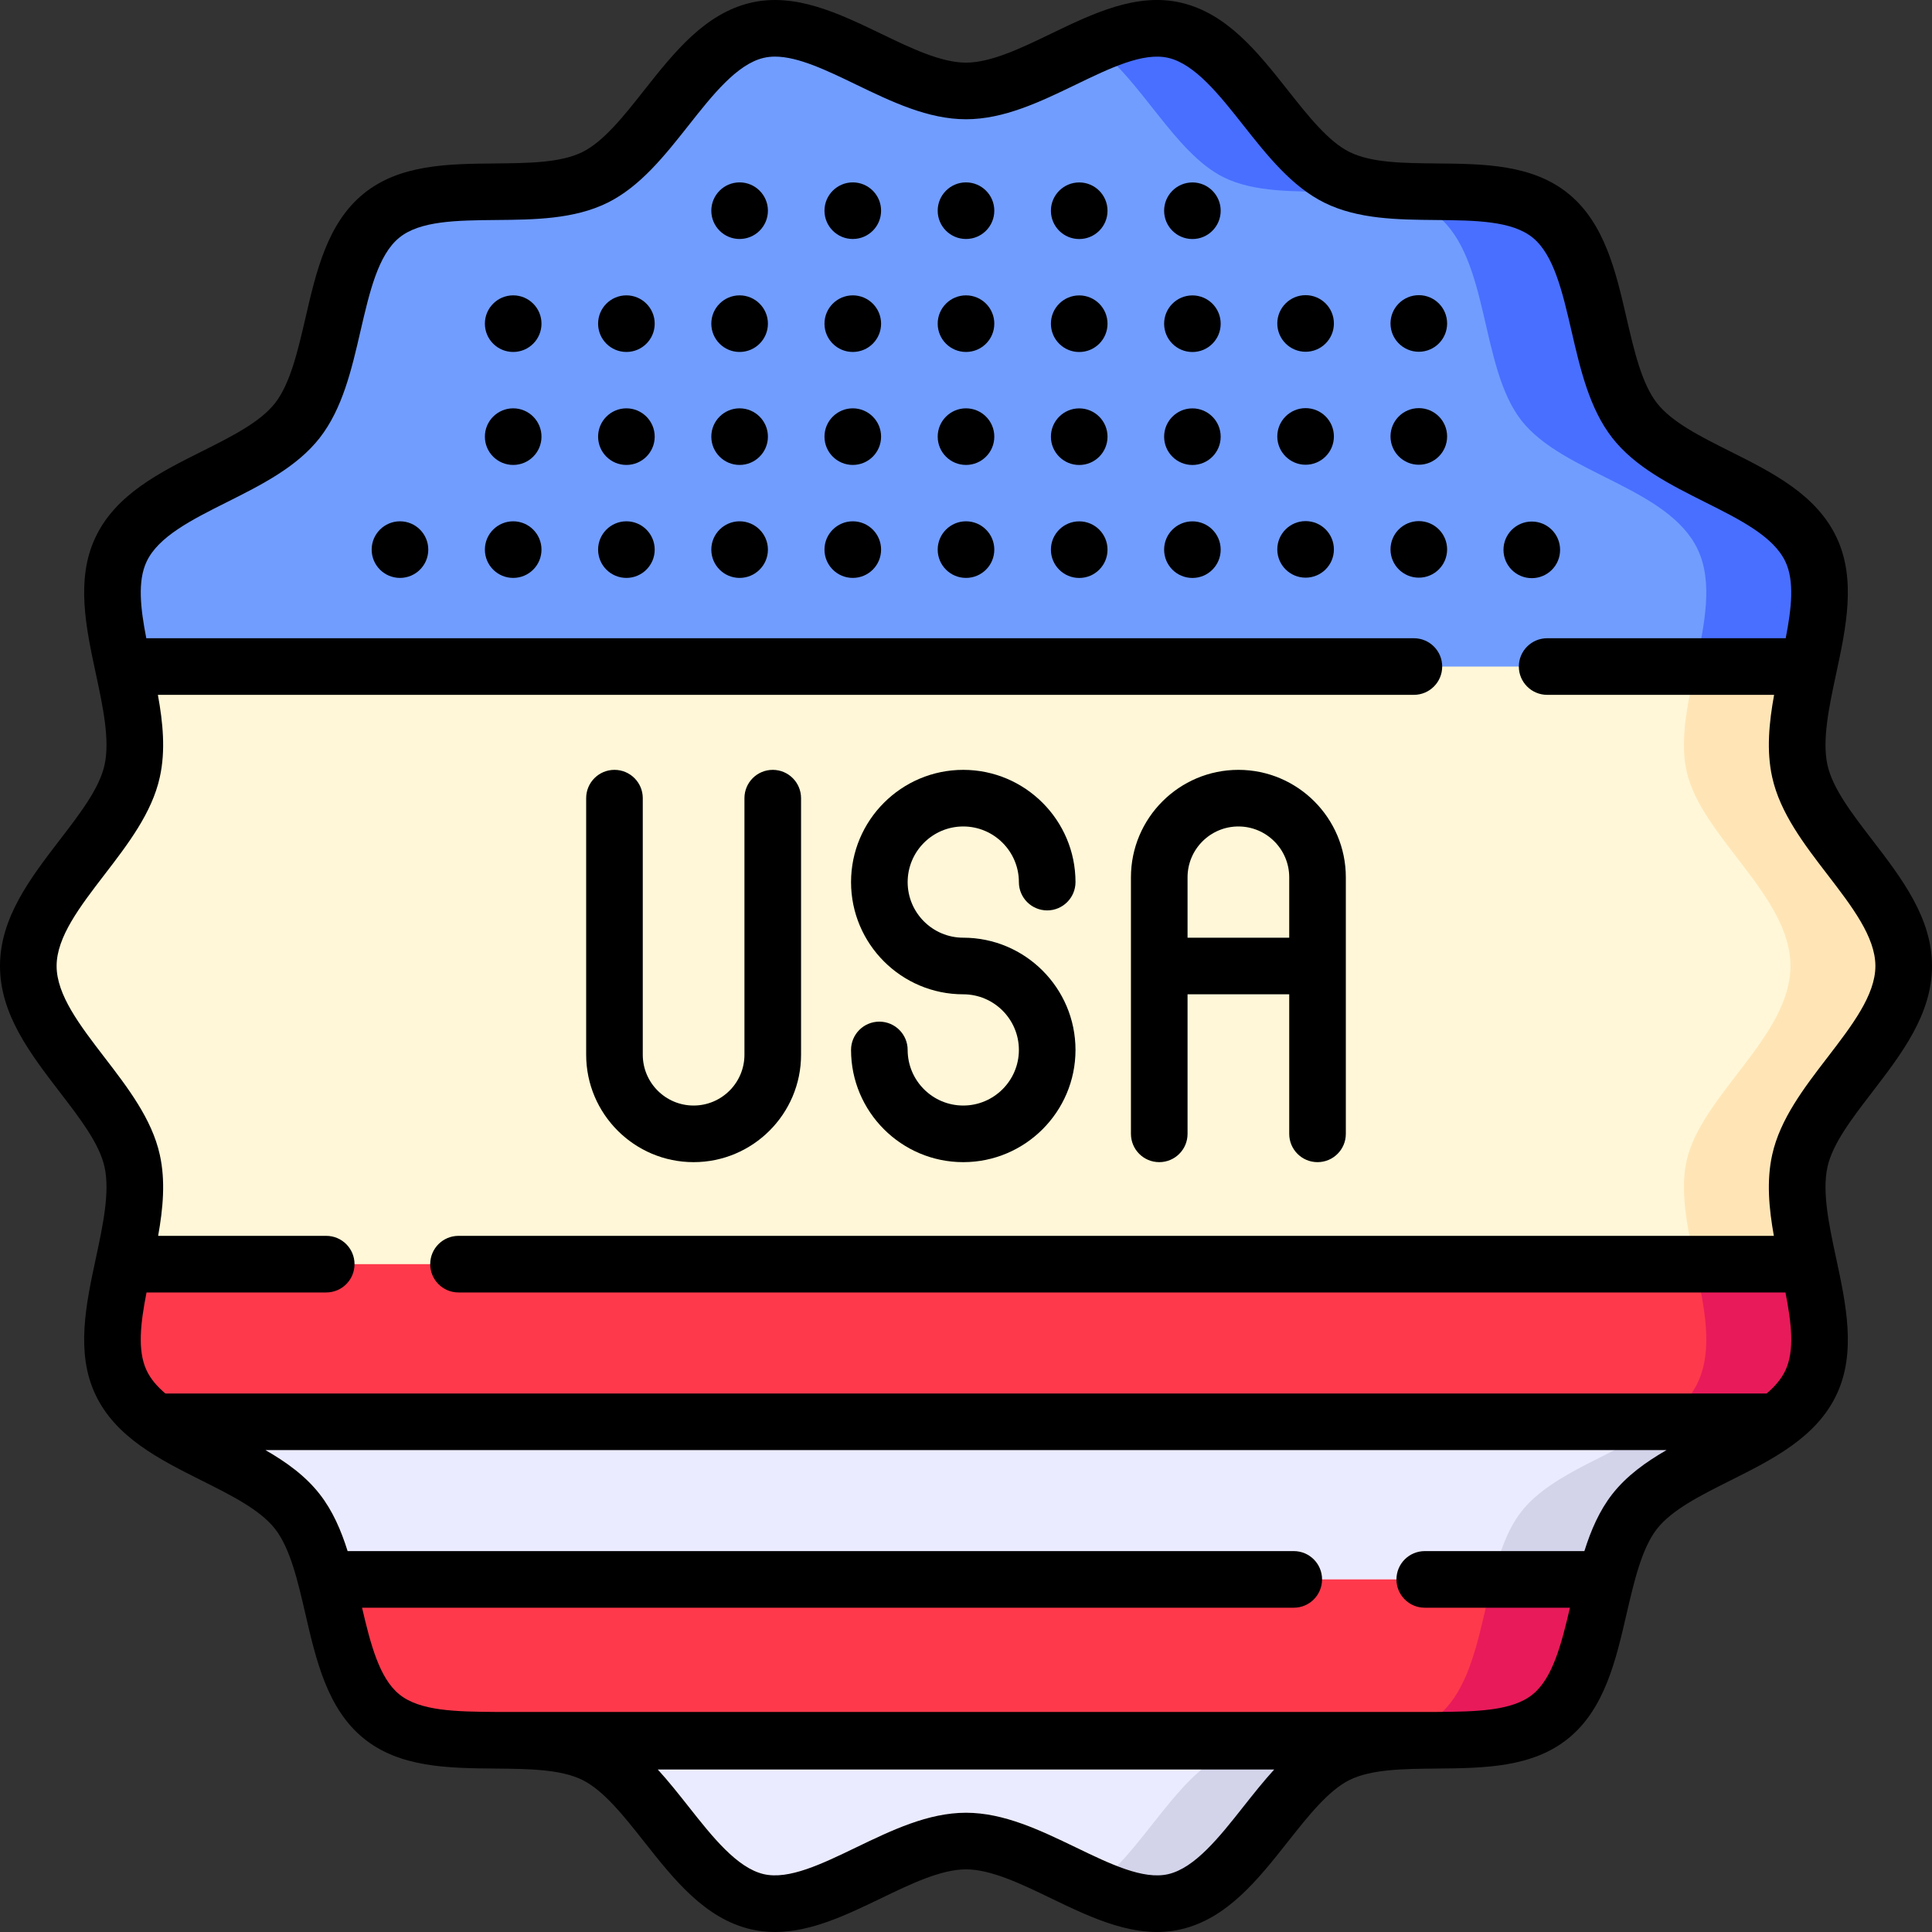<svg width="40" height="40" viewBox="0 0 40 40" fill="none" xmlns="http://www.w3.org/2000/svg">
<rect x="0" y="0" width="40" height="40" fill="#333333" stroke="none"/>
<path d="M37.442 26.173C37.632 27.058 37.819 27.936 37.495 28.622C36.888 29.91 34.706 30.189 33.842 31.296C32.976 32.407 33.191 34.646 32.105 35.533C31.024 36.416 28.941 35.706 27.683 36.327C26.445 36.938 25.692 39.054 24.32 39.373C23.789 39.496 23.22 39.32 22.636 39.064C21.759 38.681 20.852 38.117 20 38.117C18.581 38.117 17.008 39.682 15.68 39.373C14.308 39.054 13.556 36.938 12.317 36.327C11.059 35.706 8.976 36.416 7.895 35.533C6.809 34.646 7.024 32.407 6.158 31.296C5.295 30.189 3.112 29.909 2.505 28.622C2.181 27.936 2.368 27.057 2.558 26.173C2.718 25.426 2.88 24.676 2.737 24.034C2.434 22.674 0.586 21.453 0.586 20C0.586 18.547 2.434 17.326 2.737 15.967C2.881 15.316 2.714 14.555 2.552 13.8C2.365 12.925 2.184 12.057 2.505 11.378C3.112 10.09 5.295 9.811 6.158 8.704C7.025 7.593 6.809 5.355 7.895 4.467C8.976 3.584 11.059 4.294 12.318 3.673C13.556 3.062 14.308 0.946 15.68 0.627C17.008 0.318 18.581 1.884 20 1.884C20.852 1.884 21.759 1.319 22.636 0.936C23.22 0.68 23.789 0.504 24.32 0.627C25.692 0.946 26.445 3.062 27.683 3.673C28.941 4.294 31.025 3.584 32.105 4.467C33.191 5.355 32.976 7.593 33.842 8.704C34.706 9.811 36.888 10.091 37.495 11.378C37.816 12.057 37.636 12.925 37.449 13.8C37.287 14.555 37.12 15.316 37.264 15.967C37.566 17.326 39.414 18.547 39.414 20C39.414 21.453 37.566 22.674 37.264 24.034C37.121 24.676 37.283 25.427 37.442 26.173Z" fill="#FFF7D7"></path>
<path d="M37.442 26.173C37.632 27.058 37.819 27.936 37.495 28.622C36.888 29.91 34.706 30.189 33.842 31.296C32.976 32.407 33.191 34.646 32.105 35.533C31.024 36.416 28.941 35.706 27.683 36.327C26.445 36.938 25.692 39.054 24.32 39.373C23.789 39.496 23.22 39.32 22.636 39.064C23.622 38.37 24.314 36.832 25.339 36.327C26.597 35.706 28.68 36.416 29.762 35.533C30.847 34.646 30.632 32.407 31.498 31.296C32.362 30.19 34.544 29.91 35.151 28.623C35.748 27.356 34.608 25.438 34.919 24.034C35.222 22.674 37.07 21.453 37.07 20C37.07 18.547 35.222 17.326 34.919 15.967C34.608 14.563 35.748 12.644 35.151 11.378C34.544 10.091 32.362 9.811 31.498 8.704C30.632 7.594 30.847 5.355 29.762 4.467C28.681 3.584 26.597 4.295 25.339 3.673C24.314 3.168 23.622 1.63 22.636 0.936C23.22 0.68 23.789 0.504 24.32 0.627C25.692 0.946 26.445 3.062 27.683 3.673C28.941 4.294 31.025 3.584 32.105 4.467C33.191 5.355 32.976 7.593 33.842 8.704C34.706 9.811 36.888 10.091 37.495 11.378C37.816 12.057 37.636 12.925 37.449 13.8C37.287 14.555 37.12 15.316 37.264 15.967C37.566 17.326 39.414 18.547 39.414 20C39.414 21.453 37.566 22.674 37.264 24.034C37.121 24.676 37.283 25.427 37.442 26.173Z" fill="#FFE5B6"></path>
<path d="M37.495 28.622C37.342 28.948 37.087 29.21 36.778 29.436C35.867 30.104 34.487 30.47 33.842 31.296C33.552 31.668 33.383 32.168 33.246 32.7C32.973 33.756 32.827 34.943 32.105 35.533C31.342 36.157 30.08 35.985 28.961 36.05C28.494 36.077 28.053 36.144 27.683 36.327C26.445 36.938 25.692 39.054 24.32 39.373C23.789 39.496 23.22 39.32 22.636 39.064C21.759 38.681 20.852 38.117 20 38.117C18.581 38.117 17.008 39.682 15.68 39.373C14.308 39.054 13.556 36.938 12.317 36.327C11.947 36.144 11.505 36.077 11.039 36.05H11.037C9.919 35.986 8.657 36.156 7.895 35.533C7.174 34.943 7.026 33.756 6.754 32.7C6.617 32.168 6.448 31.668 6.158 31.296C5.513 30.47 4.134 30.104 3.223 29.436C2.913 29.21 2.659 28.948 2.505 28.622C2.181 27.936 2.368 27.057 2.558 26.173H37.442C37.632 27.058 37.819 27.936 37.495 28.622Z" fill="#FF394C"></path>
<path d="M37.495 28.622C37.342 28.948 37.087 29.21 36.778 29.436C35.867 30.104 34.487 30.47 33.842 31.296C33.552 31.668 33.383 32.168 33.246 32.7C32.973 33.756 32.827 34.943 32.105 35.533C31.342 36.157 30.08 35.985 28.961 36.05C28.494 36.077 28.053 36.144 27.683 36.327C26.445 36.938 25.692 39.054 24.32 39.373C23.789 39.496 23.22 39.32 22.636 39.064C23.622 38.37 24.314 36.832 25.339 36.327C26.597 35.706 28.68 36.416 29.762 35.533C30.847 34.646 30.632 32.407 31.498 31.296C32.362 30.19 34.544 29.91 35.151 28.623C35.475 27.936 35.288 27.057 35.098 26.173L37.442 26.173C37.632 27.058 37.819 27.936 37.495 28.622Z" fill="#E81A5A"></path>
<path d="M37.449 13.8H2.552C2.365 12.925 2.184 12.057 2.505 11.378C3.112 10.09 5.295 9.811 6.158 8.704C7.025 7.593 6.809 5.355 7.895 4.467C8.976 3.584 11.059 4.294 12.318 3.673C13.556 3.062 14.308 0.946 15.68 0.627C17.008 0.318 18.581 1.884 20 1.884C20.852 1.884 21.759 1.319 22.636 0.936C23.22 0.68 23.789 0.504 24.32 0.627C25.692 0.946 26.445 3.062 27.683 3.673C28.941 4.294 31.025 3.584 32.105 4.467C33.191 5.355 32.976 7.593 33.842 8.704C34.706 9.811 36.888 10.091 37.495 11.378C37.816 12.057 37.636 12.925 37.449 13.8Z" fill="#719DFF"></path>
<path d="M22.636 0.936C23.22 0.68 23.789 0.504 24.32 0.627C25.692 0.946 26.445 3.062 27.683 3.673C28.941 4.294 31.025 3.584 32.105 4.467C33.191 5.355 32.976 7.593 33.842 8.704C34.706 9.811 36.888 10.091 37.495 11.378C37.816 12.057 37.636 12.925 37.449 13.8L35.105 13.8C35.291 12.925 35.472 12.057 35.151 11.378C34.544 10.091 32.362 9.811 31.498 8.704C30.632 7.594 30.847 5.355 29.762 4.467C28.681 3.584 26.597 4.295 25.339 3.673C24.314 3.168 23.622 1.63 22.636 0.936Z" fill="#486FFF"></path>
<path d="M36.778 29.436C35.867 30.104 34.487 30.47 33.842 31.296C33.552 31.668 33.383 32.168 33.246 32.7H6.754C6.617 32.168 6.448 31.668 6.158 31.296C5.513 30.47 4.134 30.104 3.223 29.436H36.778Z" fill="#EBEBFF"></path>
<path d="M28.961 36.05C28.494 36.077 28.053 36.144 27.683 36.327C26.445 36.938 25.692 39.054 24.32 39.373C23.789 39.496 23.22 39.32 22.636 39.064C21.759 38.681 20.852 38.117 20 38.117C18.581 38.117 17.008 39.682 15.68 39.373C14.308 39.054 13.556 36.938 12.317 36.327C11.947 36.144 11.505 36.077 11.039 36.05H28.961Z" fill="#EBEBFF"></path>
<path d="M26.617 36.05L28.961 36.05C28.494 36.077 28.053 36.144 27.683 36.327C26.445 36.938 25.692 39.054 24.32 39.373C23.789 39.496 23.22 39.32 22.636 39.064C23.622 38.37 24.314 36.832 25.339 36.327C25.709 36.144 26.151 36.077 26.617 36.05Z" fill="#D3D3EA"></path>
<path d="M36.778 29.436C35.867 30.104 34.487 30.47 33.842 31.296C33.552 31.668 33.383 32.168 33.246 32.7L30.902 32.7C31.039 32.167 31.208 31.668 31.498 31.296C32.143 30.47 33.523 30.104 34.434 29.436L36.778 29.436Z" fill="#D3D3EA"></path>
<path d="M36.692 23.906C36.571 24.448 36.624 25.018 36.726 25.587H9.493C9.169 25.587 8.907 25.849 8.907 26.173C8.907 26.497 9.169 26.759 9.493 26.759H36.966C37.09 27.389 37.158 27.963 36.965 28.372C36.882 28.549 36.747 28.706 36.576 28.851H3.424C3.253 28.706 3.118 28.549 3.035 28.372C2.842 27.963 2.91 27.389 3.034 26.759H6.754C7.078 26.759 7.34 26.497 7.34 26.173C7.34 25.849 7.078 25.587 6.754 25.587H3.274C3.376 25.018 3.429 24.448 3.308 23.906C3.145 23.169 2.647 22.521 2.166 21.895C1.655 21.229 1.172 20.601 1.172 20C1.172 19.399 1.655 18.771 2.166 18.105C2.647 17.479 3.145 16.831 3.308 16.094C3.431 15.543 3.374 14.963 3.269 14.386H29.273C29.597 14.386 29.859 14.123 29.859 13.8C29.859 13.476 29.597 13.214 29.273 13.214H3.029C2.908 12.595 2.845 12.031 3.035 11.628C3.28 11.107 3.972 10.76 4.705 10.393C5.414 10.037 6.147 9.67 6.62 9.065C7.093 8.458 7.281 7.644 7.463 6.856C7.651 6.045 7.828 5.278 8.266 4.921C8.695 4.57 9.457 4.563 10.264 4.555C11.061 4.548 11.884 4.54 12.577 4.198C13.253 3.865 13.764 3.219 14.257 2.595C14.749 1.971 15.259 1.326 15.812 1.198C15.887 1.18 15.964 1.172 16.045 1.172C16.526 1.172 17.114 1.456 17.731 1.754C18.46 2.106 19.214 2.469 20 2.469C20.786 2.469 21.54 2.106 22.269 1.754C22.989 1.406 23.67 1.077 24.188 1.198C24.741 1.326 25.25 1.971 25.743 2.595C26.236 3.219 26.747 3.865 27.423 4.198C28.116 4.54 28.939 4.548 29.736 4.555C30.543 4.563 31.305 4.57 31.734 4.921C32.172 5.278 32.349 6.045 32.537 6.856C32.719 7.644 32.907 8.458 33.38 9.065C33.852 9.67 34.586 10.037 35.295 10.393C36.028 10.76 36.719 11.107 36.965 11.628C37.155 12.031 37.092 12.595 36.971 13.214H32.032C31.709 13.214 31.446 13.476 31.446 13.8C31.446 14.123 31.709 14.386 32.032 14.386H36.731C36.626 14.963 36.569 15.543 36.692 16.094C36.855 16.831 37.353 17.479 37.834 18.105C38.345 18.771 38.828 19.399 38.828 20C38.828 20.601 38.345 21.229 37.834 21.895C37.353 22.521 36.855 23.169 36.692 23.906ZM33.38 30.935C33.114 31.276 32.938 31.683 32.803 32.114H29.498C29.174 32.114 28.912 32.376 28.912 32.7C28.912 33.023 29.174 33.286 29.498 33.286H32.504C32.327 34.044 32.146 34.743 31.734 35.079C31.305 35.43 30.543 35.437 29.736 35.444H10.264C9.457 35.437 8.695 35.43 8.266 35.079C7.854 34.743 7.673 34.044 7.496 33.286H26.787C27.11 33.286 27.372 33.023 27.372 32.7C27.372 32.376 27.11 32.114 26.787 32.114H7.197C7.062 31.683 6.886 31.276 6.619 30.935C6.324 30.556 5.926 30.27 5.495 30.022H34.505C34.074 30.27 33.676 30.556 33.38 30.935ZM25.743 37.405C25.25 38.029 24.741 38.673 24.188 38.802C23.671 38.923 22.989 38.594 22.269 38.246C21.54 37.895 20.786 37.531 20 37.531C19.214 37.531 18.46 37.895 17.731 38.246C17.01 38.594 16.33 38.922 15.812 38.802C15.259 38.673 14.749 38.029 14.257 37.405C14.051 37.145 13.842 36.88 13.619 36.636H26.381C26.158 36.88 25.949 37.145 25.743 37.405ZM38.764 22.609C39.371 21.817 40 21 40 20C40 19.001 39.371 18.183 38.764 17.391C38.342 16.842 37.943 16.323 37.836 15.84C37.721 15.324 37.87 14.629 38.014 13.956C38.221 12.992 38.434 11.995 38.025 11.128C37.607 10.241 36.699 9.785 35.82 9.345C35.2 9.034 34.614 8.741 34.304 8.344C33.99 7.942 33.832 7.256 33.678 6.593C33.455 5.625 33.223 4.624 32.476 4.013C31.728 3.402 30.721 3.393 29.747 3.384C29.051 3.377 28.395 3.371 27.942 3.148C27.502 2.931 27.076 2.391 26.663 1.868C26.045 1.086 25.406 0.278 24.453 0.056C23.533 -0.158 22.632 0.278 21.759 0.698C21.149 0.993 20.518 1.297 20 1.297C19.482 1.297 18.851 0.993 18.241 0.698C17.368 0.278 16.466 -0.157 15.547 0.056C14.594 0.278 13.955 1.086 13.337 1.868C12.925 2.391 12.498 2.931 12.058 3.148C11.606 3.371 10.949 3.377 10.253 3.384C9.279 3.393 8.272 3.402 7.524 4.013C6.776 4.624 6.545 5.625 6.322 6.593C6.168 7.256 6.01 7.942 5.696 8.344C5.386 8.741 4.8 9.034 4.18 9.345C3.301 9.785 2.393 10.24 1.975 11.128C1.566 11.995 1.779 12.992 1.986 13.956C2.13 14.629 2.279 15.324 2.164 15.84C2.057 16.323 1.658 16.842 1.236 17.391C0.629 18.183 0 19.001 0 20C0 21 0.629 21.817 1.236 22.609C1.658 23.158 2.057 23.677 2.164 24.16C2.279 24.676 2.13 25.371 1.986 26.044C1.779 27.008 1.566 28.005 1.975 28.872C2.393 29.759 3.301 30.215 4.18 30.655C4.8 30.966 5.386 31.259 5.696 31.656C6.01 32.058 6.168 32.744 6.321 33.407C6.545 34.375 6.776 35.376 7.524 35.987C8.272 36.598 9.279 36.607 10.253 36.616C10.949 36.623 11.605 36.629 12.058 36.852C12.498 37.069 12.925 37.609 13.337 38.132C13.955 38.914 14.594 39.722 15.547 39.944C15.714 39.983 15.88 40 16.046 40C16.793 40 17.527 39.646 18.241 39.302C18.851 39.007 19.482 38.703 20 38.703C20.518 38.703 21.149 39.007 21.759 39.302C22.632 39.722 23.534 40.157 24.453 39.944C25.406 39.722 26.045 38.914 26.663 38.132C27.076 37.609 27.502 37.069 27.942 36.852C28.394 36.629 29.051 36.623 29.747 36.616C30.721 36.607 31.728 36.598 32.476 35.987C33.223 35.376 33.455 34.375 33.678 33.407C33.832 32.744 33.99 32.059 34.304 31.656C34.614 31.259 35.2 30.966 35.82 30.655C36.699 30.215 37.607 29.76 38.025 28.872C38.434 28.005 38.221 27.008 38.014 26.044C37.87 25.371 37.721 24.676 37.836 24.16C37.943 23.677 38.342 23.158 38.764 22.609Z" fill="black"></path>
<path d="M15.999 15.939C15.675 15.939 15.413 16.201 15.413 16.525V21.837C15.413 22.417 14.941 22.889 14.36 22.889C13.78 22.889 13.308 22.417 13.308 21.837V16.525C13.308 16.201 13.045 15.939 12.722 15.939C12.398 15.939 12.136 16.201 12.136 16.525V21.837C12.136 23.063 13.134 24.061 14.36 24.061C15.587 24.061 16.585 23.063 16.585 21.837V16.525C16.585 16.201 16.322 15.939 15.999 15.939Z" fill="black"></path>
<path d="M26.692 19.414H24.587V18.164C24.587 17.583 25.059 17.111 25.64 17.111C26.22 17.111 26.692 17.583 26.692 18.164V19.414ZM25.64 15.939C24.413 15.939 23.415 16.937 23.415 18.164V23.475C23.415 23.799 23.677 24.061 24.001 24.061C24.325 24.061 24.587 23.799 24.587 23.475V20.586H26.692V23.475C26.692 23.799 26.954 24.061 27.278 24.061C27.602 24.061 27.864 23.799 27.864 23.475V18.164C27.864 16.937 26.866 15.939 25.64 15.939Z" fill="black"></path>
<path d="M19.943 17.111C20.578 17.111 21.095 17.628 21.095 18.263C21.095 18.586 21.357 18.849 21.681 18.849C22.004 18.849 22.267 18.586 22.267 18.263C22.267 16.982 21.224 15.939 19.943 15.939C18.662 15.939 17.62 16.982 17.62 18.263C17.62 19.544 18.662 20.586 19.943 20.586C20.578 20.586 21.095 21.102 21.095 21.738C21.095 22.372 20.578 22.889 19.943 22.889C19.308 22.889 18.792 22.372 18.792 21.738C18.792 21.414 18.529 21.152 18.206 21.152C17.882 21.152 17.62 21.414 17.62 21.738C17.62 23.019 18.662 24.061 19.943 24.061C21.224 24.061 22.267 23.019 22.267 21.738C22.267 20.456 21.224 19.414 19.943 19.414C19.308 19.414 18.792 18.898 18.792 18.263C18.792 17.628 19.308 17.111 19.943 17.111Z" fill="black"></path>
<path d="M20 10.793C19.676 10.793 19.414 11.056 19.414 11.379C19.414 11.703 19.676 11.965 20 11.965C20.324 11.965 20.586 11.703 20.586 11.379C20.586 11.056 20.324 10.793 20 10.793Z" fill="black"></path>
<path d="M20 8.454C19.676 8.454 19.414 8.717 19.414 9.04C19.414 9.364 19.676 9.626 20 9.626C20.324 9.626 20.586 9.364 20.586 9.04C20.586 8.717 20.324 8.454 20 8.454Z" fill="black"></path>
<path d="M20 6.115C19.676 6.115 19.414 6.378 19.414 6.701C19.414 7.025 19.676 7.287 20 7.287C20.324 7.287 20.586 7.025 20.586 6.701C20.586 6.378 20.324 6.115 20 6.115Z" fill="black"></path>
<path d="M20 3.776C19.676 3.776 19.414 4.039 19.414 4.362C19.414 4.686 19.676 4.948 20 4.948C20.324 4.948 20.586 4.686 20.586 4.362C20.586 4.039 20.324 3.776 20 3.776Z" fill="black"></path>
<path d="M17.656 10.793C17.333 10.793 17.07 11.056 17.07 11.379C17.07 11.703 17.333 11.965 17.656 11.965C17.98 11.965 18.242 11.703 18.242 11.379C18.242 11.056 17.98 10.793 17.656 10.793Z" fill="black"></path>
<path d="M17.656 8.454C17.333 8.454 17.07 8.717 17.07 9.04C17.07 9.364 17.333 9.626 17.656 9.626C17.98 9.626 18.242 9.364 18.242 9.04C18.242 8.717 17.98 8.454 17.656 8.454Z" fill="black"></path>
<path d="M17.656 6.115C17.333 6.115 17.07 6.378 17.07 6.701C17.07 7.025 17.333 7.287 17.656 7.287C17.98 7.287 18.242 7.025 18.242 6.701C18.242 6.378 17.98 6.115 17.656 6.115Z" fill="black"></path>
<path d="M17.656 3.776C17.333 3.776 17.07 4.039 17.07 4.362C17.07 4.686 17.333 4.948 17.656 4.948C17.98 4.948 18.242 4.686 18.242 4.362C18.242 4.039 17.98 3.776 17.656 3.776Z" fill="black"></path>
<path d="M15.312 10.793C14.989 10.793 14.727 11.056 14.727 11.379C14.727 11.703 14.989 11.965 15.312 11.965C15.636 11.965 15.899 11.703 15.899 11.379C15.899 11.056 15.636 10.793 15.312 10.793Z" fill="black"></path>
<path d="M15.312 8.454C14.989 8.454 14.727 8.717 14.727 9.04C14.727 9.364 14.989 9.626 15.312 9.626C15.636 9.626 15.899 9.364 15.899 9.04C15.899 8.717 15.636 8.454 15.312 8.454Z" fill="black"></path>
<path d="M15.312 6.115C14.989 6.115 14.727 6.378 14.727 6.701C14.727 7.025 14.989 7.287 15.312 7.287C15.636 7.287 15.899 7.025 15.899 6.701C15.899 6.378 15.636 6.115 15.312 6.115Z" fill="black"></path>
<path d="M12.969 10.793C12.645 10.793 12.383 11.056 12.383 11.379C12.383 11.703 12.645 11.965 12.969 11.965C13.292 11.965 13.555 11.703 13.555 11.379C13.555 11.056 13.292 10.793 12.969 10.793Z" fill="black"></path>
<path d="M12.969 8.454C12.645 8.454 12.383 8.717 12.383 9.04C12.383 9.364 12.645 9.626 12.969 9.626C13.292 9.626 13.555 9.364 13.555 9.04C13.555 8.717 13.292 8.454 12.969 8.454Z" fill="black"></path>
<path d="M12.969 6.115C12.645 6.115 12.383 6.378 12.383 6.701C12.383 7.025 12.645 7.287 12.969 7.287C13.292 7.287 13.555 7.025 13.555 6.701C13.555 6.378 13.292 6.115 12.969 6.115Z" fill="black"></path>
<path d="M10.625 10.793C10.301 10.793 10.039 11.056 10.039 11.379C10.039 11.703 10.301 11.965 10.625 11.965C10.949 11.965 11.211 11.703 11.211 11.379C11.211 11.056 10.949 10.793 10.625 10.793Z" fill="black"></path>
<path d="M10.625 8.454C10.301 8.454 10.039 8.717 10.039 9.04C10.039 9.364 10.301 9.626 10.625 9.626C10.949 9.626 11.211 9.364 11.211 9.04C11.211 8.717 10.949 8.454 10.625 8.454Z" fill="black"></path>
<path d="M10.625 6.115C10.301 6.115 10.039 6.378 10.039 6.701C10.039 7.025 10.301 7.287 10.625 7.287C10.949 7.287 11.211 7.025 11.211 6.701C11.211 6.378 10.949 6.115 10.625 6.115Z" fill="black"></path>
<path d="M15.312 3.776C14.989 3.776 14.727 4.039 14.727 4.362C14.727 4.686 14.989 4.948 15.312 4.948C15.636 4.948 15.899 4.686 15.899 4.362C15.899 4.039 15.636 3.776 15.312 3.776Z" fill="black"></path>
<path d="M24.688 10.794C24.364 10.794 24.102 11.056 24.102 11.38C24.102 11.704 24.364 11.966 24.688 11.966C25.011 11.966 25.273 11.704 25.273 11.38C25.273 11.056 25.011 10.794 24.688 10.794Z" fill="black"></path>
<path d="M24.688 8.455C24.364 8.455 24.102 8.718 24.102 9.041C24.102 9.365 24.364 9.627 24.688 9.627C25.011 9.627 25.273 9.365 25.273 9.041C25.273 8.718 25.011 8.455 24.688 8.455Z" fill="black"></path>
<path d="M24.688 6.116C24.364 6.116 24.102 6.378 24.102 6.702C24.102 7.026 24.364 7.288 24.688 7.288C25.011 7.288 25.273 7.026 25.273 6.702C25.273 6.378 25.011 6.116 24.688 6.116Z" fill="black"></path>
<path d="M24.688 3.777C24.364 3.777 24.102 4.04 24.102 4.363C24.102 4.687 24.364 4.949 24.688 4.949C25.011 4.949 25.273 4.687 25.273 4.363C25.273 4.04 25.011 3.777 24.688 3.777Z" fill="black"></path>
<path d="M22.344 10.794C22.02 10.794 21.758 11.056 21.758 11.38C21.758 11.704 22.02 11.966 22.344 11.966C22.668 11.966 22.93 11.704 22.93 11.38C22.93 11.056 22.668 10.794 22.344 10.794Z" fill="black"></path>
<path d="M22.344 8.455C22.02 8.455 21.758 8.718 21.758 9.041C21.758 9.365 22.02 9.627 22.344 9.627C22.668 9.627 22.93 9.365 22.93 9.041C22.93 8.718 22.668 8.455 22.344 8.455Z" fill="black"></path>
<path d="M22.344 6.116C22.02 6.116 21.758 6.378 21.758 6.702C21.758 7.026 22.02 7.288 22.344 7.288C22.668 7.288 22.93 7.026 22.93 6.702C22.93 6.378 22.668 6.116 22.344 6.116Z" fill="black"></path>
<path d="M29.375 10.789C29.051 10.789 28.789 11.051 28.789 11.375C28.789 11.698 29.051 11.96 29.375 11.96C29.699 11.96 29.961 11.698 29.961 11.375C29.961 11.051 29.699 10.789 29.375 10.789Z" fill="black"></path>
<path d="M32.3 11.384C32.3 11.06 32.038 10.798 31.714 10.798C31.39 10.798 31.128 11.06 31.128 11.384C31.128 11.708 31.39 11.97 31.714 11.97C32.038 11.97 32.3 11.708 32.3 11.384Z" fill="black"></path>
<path d="M29.375 8.45C29.051 8.45 28.789 8.712 28.789 9.036C28.789 9.359 29.051 9.622 29.375 9.622C29.699 9.622 29.961 9.359 29.961 9.036C29.961 8.712 29.699 8.45 29.375 8.45Z" fill="black"></path>
<path d="M29.375 6.111C29.051 6.111 28.789 6.373 28.789 6.697C28.789 7.02 29.051 7.283 29.375 7.283C29.699 7.283 29.961 7.02 29.961 6.697C29.961 6.373 29.699 6.111 29.375 6.111Z" fill="black"></path>
<path d="M27.031 10.789C26.708 10.789 26.445 11.051 26.445 11.375C26.445 11.698 26.708 11.96 27.031 11.96C27.355 11.96 27.617 11.698 27.617 11.375C27.617 11.051 27.355 10.789 27.031 10.789Z" fill="black"></path>
<path d="M27.031 8.45C26.708 8.45 26.445 8.712 26.445 9.036C26.445 9.359 26.708 9.622 27.031 9.622C27.355 9.622 27.617 9.359 27.617 9.036C27.617 8.712 27.355 8.45 27.031 8.45Z" fill="black"></path>
<path d="M27.031 6.111C26.708 6.111 26.445 6.373 26.445 6.697C26.445 7.02 26.708 7.283 27.031 7.283C27.355 7.283 27.617 7.02 27.617 6.697C27.617 6.373 27.355 6.111 27.031 6.111Z" fill="black"></path>
<path d="M22.344 3.777C22.02 3.777 21.758 4.04 21.758 4.363C21.758 4.687 22.02 4.949 22.344 4.949C22.668 4.949 22.93 4.687 22.93 4.363C22.93 4.04 22.668 3.777 22.344 3.777Z" fill="black"></path>
<path d="M8.281 10.793C7.958 10.793 7.695 11.056 7.695 11.379C7.695 11.703 7.958 11.965 8.281 11.965C8.605 11.965 8.867 11.703 8.867 11.379C8.867 11.056 8.605 10.793 8.281 10.793Z" fill="black"></path>
</svg>
